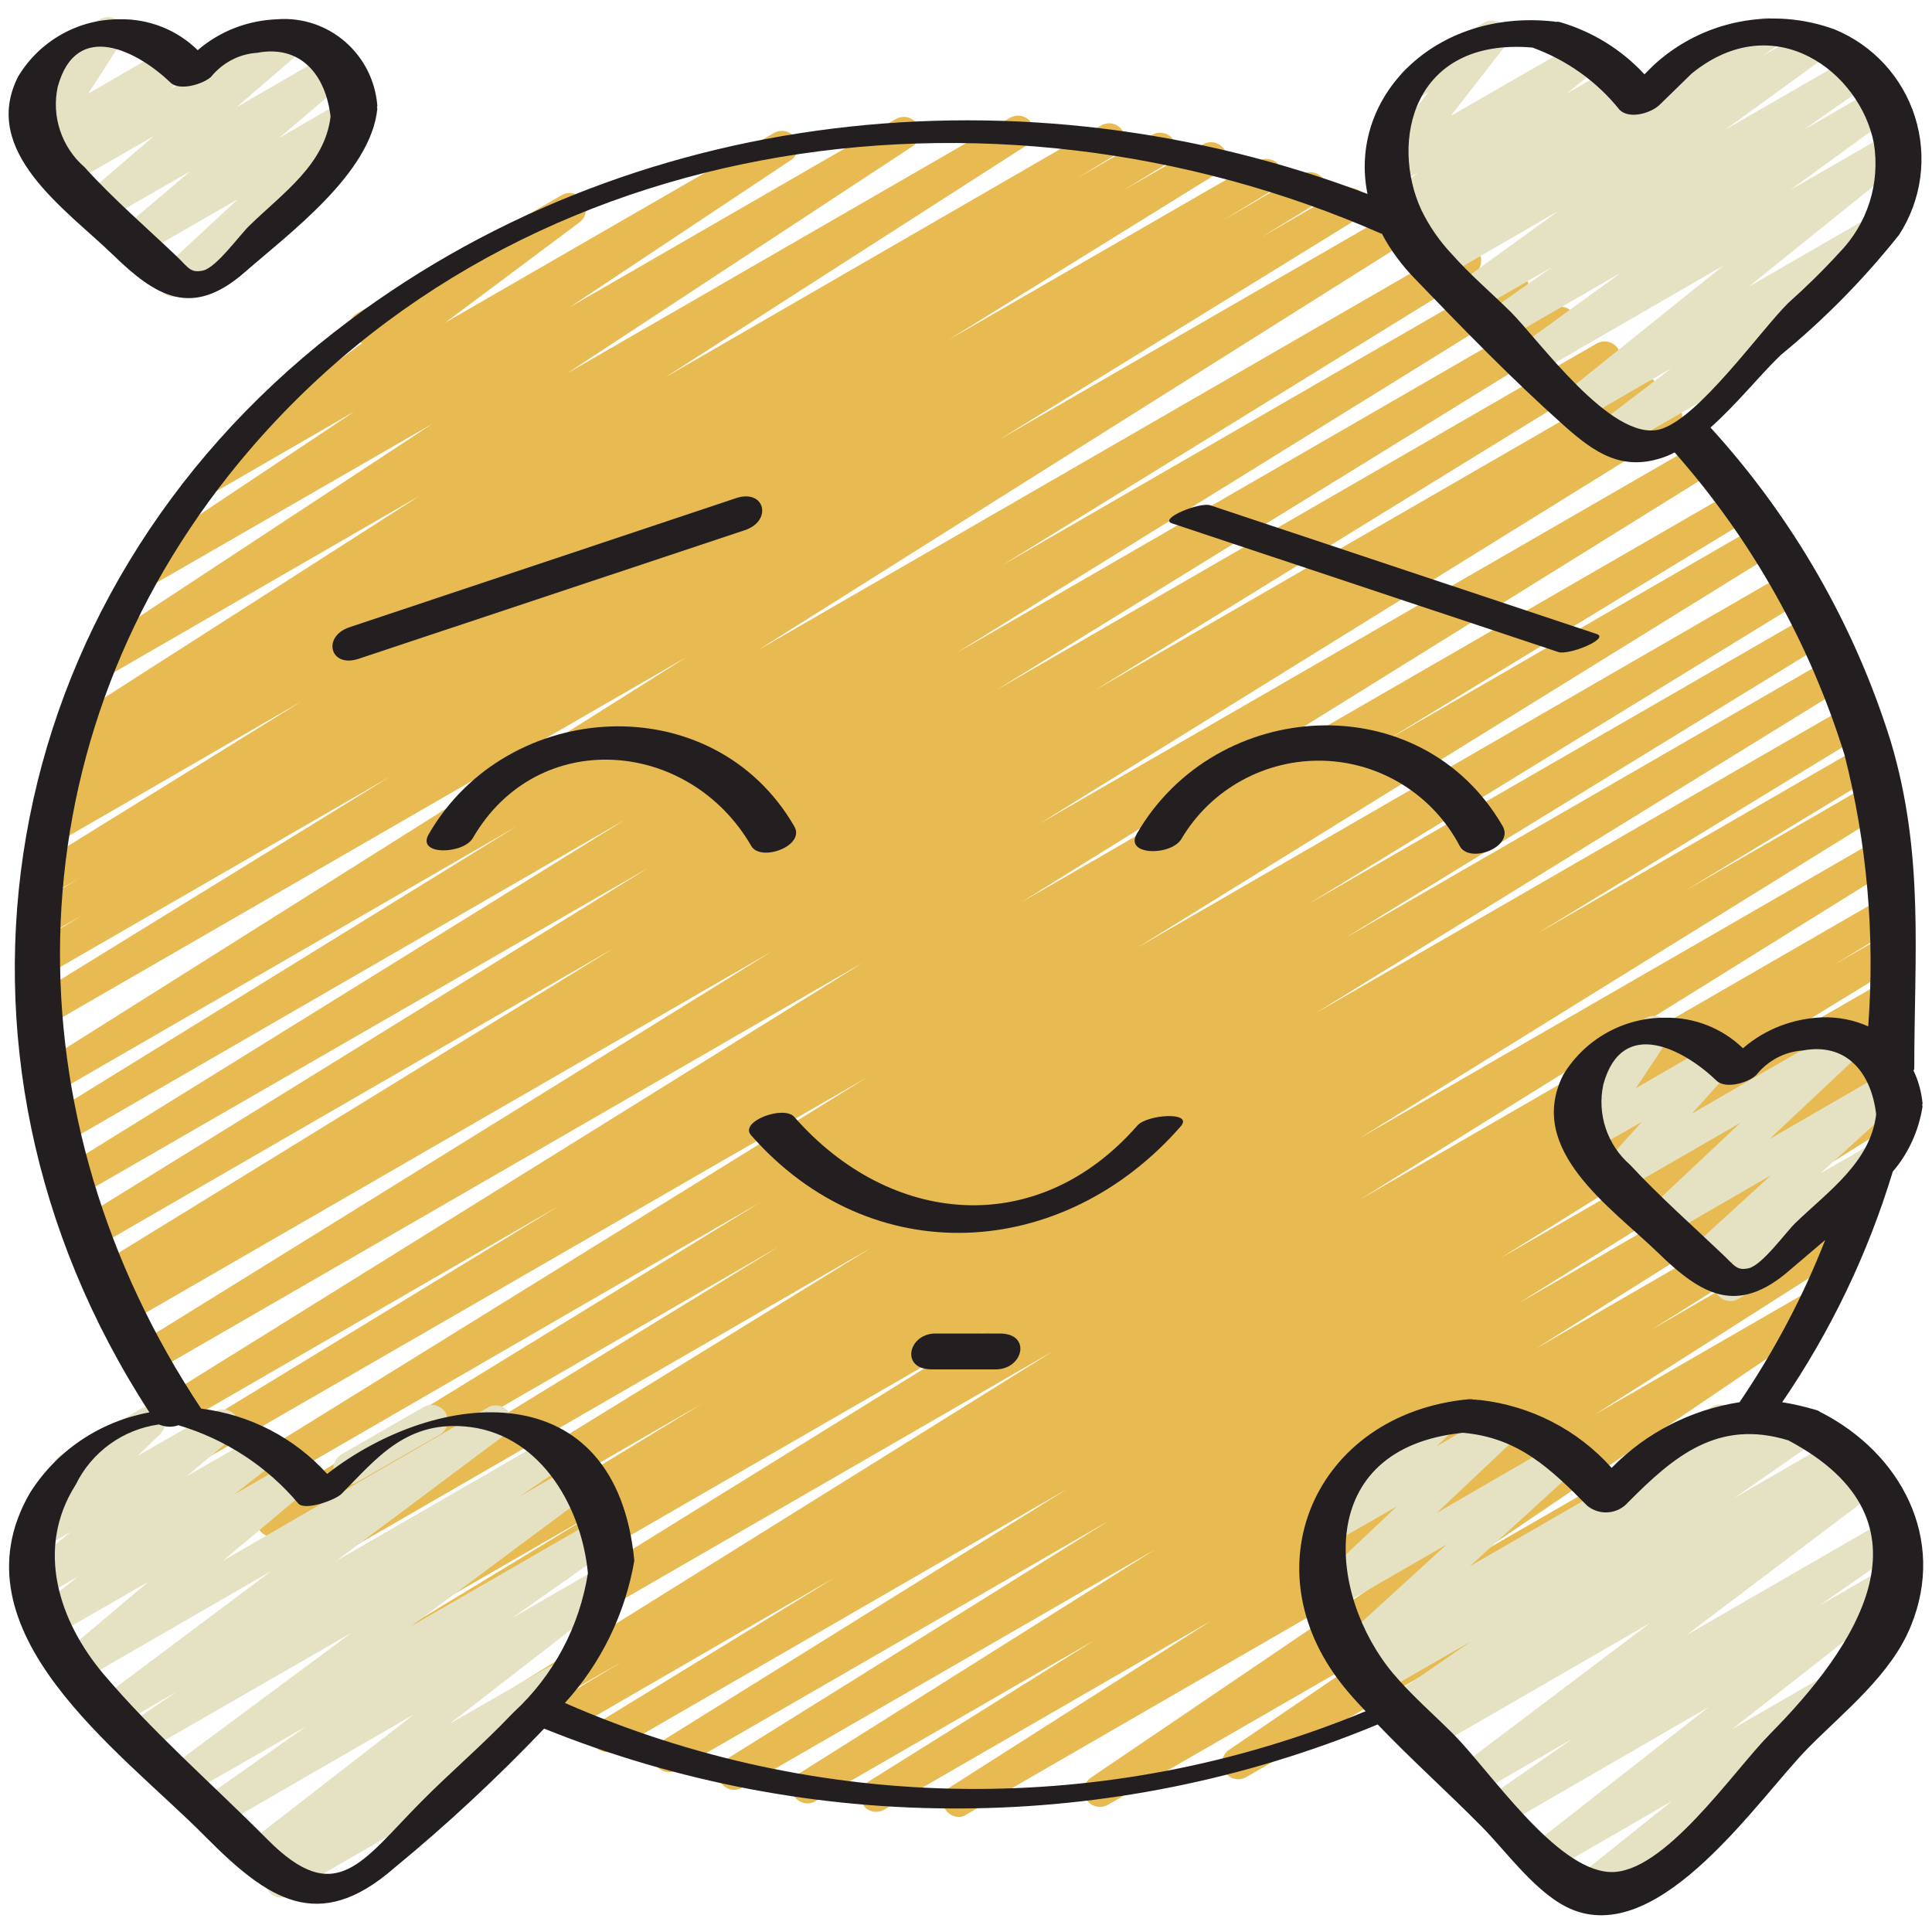 <svg xml:space="preserve" style="enable-background:new 0 0 512 512;" viewBox="0 0 512 512" height="512px" width="512px" y="0px" x="0px" xmlns:xlink="http://www.w3.org/1999/xlink" xmlns="http://www.w3.org/2000/svg" id="Icons" version="1.1">
<style type="text/css">
	.st0{fill:#E7BB51;}
	.st1{fill:#E5E2C4;}
	.st2{fill:#231F20;}
</style>
<g id="_x30_34---In-Love">
	<path d="M254.1,481.5c-1.9,0-3.6-1.3-4.1-3.1s0.2-3.8,1.8-4.8l69.2-44.1l-86.7,50.1c-2,1.1-4.6,0.5-5.7-1.5
		c-1.2-2-0.6-4.5,1.3-5.8l60.1-37.6l-74,42.7c-2,1.1-4.5,0.4-5.7-1.6c-1.2-1.9-0.6-4.5,1.3-5.7l94.4-59.4l-109.4,63.1
		c-2,1.1-4.5,0.4-5.7-1.6s-0.6-4.5,1.3-5.8L293.9,403l-114.4,66c-2,1.2-4.6,0.6-5.9-1.5c-1.2-2-0.6-4.6,1.5-5.9l107.7-67L163,463.8
		c-2,1.1-4.6,0.4-5.7-1.6c-1.2-2-0.6-4.5,1.4-5.8l62.8-38.5L151,458.7c-2,1.2-4.6,0.5-5.8-1.5s-0.6-4.6,1.4-5.8l18.5-11.2l-24.2,14
		c-2,1.1-4.5,0.4-5.6-1.6c-1.2-1.9-0.6-4.5,1.3-5.7L279.2,358l-153.1,88.4c-2,1.2-4.6,0.6-5.9-1.5c-1.2-2-0.6-4.6,1.5-5.9
		l139.8-86.6l-148.7,85.8c-2,1.2-4.6,0.5-5.8-1.5s-0.6-4.6,1.4-5.8l50.9-30.9l-55.7,32.1c-2,1.2-4.6,0.5-5.8-1.5
		c-1.2-2-0.5-4.6,1.5-5.8l86.9-52.9l-91.8,53c-2,1.1-4.5,0.4-5.7-1.6s-0.6-4.5,1.3-5.8l141-86.9L83.2,416c-2,1.1-4.5,0.4-5.7-1.6
		s-0.6-4.5,1.3-5.8l127.7-78.3L74.3,406.8c-2,1.1-4.5,0.4-5.7-1.6s-0.6-4.5,1.3-5.8l131.8-80.9L65.3,397.4c-2,1.1-4.6,0.5-5.8-1.5
		s-0.6-4.6,1.4-5.8l168.9-104.6L55.6,386c-2,1.1-4.5,0.4-5.7-1.6s-0.6-4.5,1.4-5.8l96.8-59l-98.8,57.1c-2,1.1-4.5,0.4-5.7-1.6
		s-0.6-4.5,1.3-5.7l183.8-114.3L40.3,363.9c-2,1.1-4.6,0.5-5.8-1.5s-0.6-4.6,1.4-5.8l168.7-104.5l-171,98.7c-2,1.1-4.5,0.4-5.7-1.6
		s-0.6-4.5,1.4-5.8l6.4-3.9l-5.8,3.4c-2,1.2-4.6,0.5-5.8-1.5c-1.2-2-0.5-4.6,1.5-5.8l137.2-84.4l-138.5,80c-2,1.1-4.6,0.5-5.8-1.5
		c-1.2-2-0.6-4.6,1.4-5.8L171.8,230L20.2,317.4c-2,1.1-4.5,0.4-5.7-1.5c-1.2-2-0.6-4.5,1.3-5.8l149.9-92.9L16.3,303.5
		c-2,1.2-4.6,0.5-5.9-1.5c-1.2-2-0.5-4.6,1.5-5.9l125-77.1L13.7,290.2c-2,1.1-4.6,0.5-5.7-1.5c-1.2-2-0.6-4.5,1.3-5.8L182,174.1
		L12,272.2c-2,1.2-4.6,0.6-5.9-1.5s-0.6-4.6,1.5-5.9l95.8-59l-92.5,53.4c-2,1.2-4.6,0.5-5.8-1.5s-0.6-4.6,1.4-5.8l15.2-9.3
		l-10.1,5.8c-2,1.1-4.5,0.4-5.7-1.6s-0.6-4.5,1.3-5.7l14.2-8.6l-9,5.2c-2,1.1-4.6,0.5-5.8-1.5S6,231.6,8,230.4l72-44.6l-65.7,38
		c-2,1.2-4.6,0.5-5.8-1.5s-0.6-4.6,1.4-5.8l12.3-7.5l-5.2,3c-2,1.1-4.5,0.4-5.7-1.6s-0.6-4.5,1.3-5.8l10.6-6.5l-3.5,2
		c-2,1.1-4.5,0.4-5.7-1.5s-0.6-4.5,1.2-5.7l96-61.5l-83.6,48.3c-2,1.2-4.6,0.6-5.8-1.4c-1.2-2-0.6-4.6,1.3-5.8l91.5-60.2l-74.6,43
		c-2,1.1-4.5,0.5-5.7-1.5c-1.2-1.9-0.7-4.5,1.2-5.8L94,109l-36.5,21.1c-2,1.1-4.4,0.5-5.7-1.4c-1.2-1.9-0.8-4.4,1-5.8l43.2-32
		c-1.7-0.3-3.1-1.7-3.4-3.5s0.5-3.5,2.1-4.4l54.2-31.3c2-1.1,4.4-0.5,5.7,1.4c1.2,1.9,0.8,4.4-1,5.8L118,85.5l87-50.2
		c2-1.2,4.6-0.6,5.8,1.4s0.7,4.6-1.3,5.8L151,81.4l86.3-49.8c2-1.2,4.6-0.6,5.8,1.4s0.6,4.6-1.3,5.8L150.2,99l117.5-67.8
		c2-1.1,4.5-0.5,5.7,1.5s0.6,4.5-1.3,5.8L176.3,100l115.6-66.8c2-1.1,4.5-0.4,5.7,1.6s0.6,4.5-1.3,5.8l-10.8,6.6l19.9-11.5
		c2-1.1,4.6-0.4,5.7,1.6c1.2,2,0.6,4.5-1.4,5.8l-12.1,7.4l21.3-12.3c2-1.1,4.5-0.4,5.7,1.6s0.6,4.5-1.3,5.7l-72,44.6l82.2-47.4
		c2-1.2,4.6-0.5,5.8,1.5c1.2,2,0.6,4.6-1.4,5.8l-14.3,8.7L345,46.2c1.3-0.8,2.9-0.8,4.3,0c1.3,0.7,2.2,2.1,2.2,3.7
		c0,1.5-0.8,2.9-2.1,3.7l-15.2,9.3l21.6-12.5c2-1.1,4.6-0.5,5.8,1.5c1.2,2,0.6,4.6-1.4,5.8l-95.7,59l104.6-60.4
		c2-1.1,4.5-0.4,5.7,1.5c1.2,2,0.6,4.5-1.3,5.8L200.7,172.4L386.2,65.3c2-1.1,4.5-0.4,5.7,1.6s0.6,4.5-1.3,5.8l-125,77.1l133.2-76.9
		c2-1.2,4.6-0.6,5.9,1.5c1.2,2,0.6,4.6-1.5,5.9l-150,92.9l158.3-91.4c2-1.1,4.5-0.4,5.7,1.6s0.6,4.5-1.3,5.8L264,182.9L423.2,91
		c2-1.1,4.6-0.4,5.7,1.6c1.2,2,0.6,4.5-1.4,5.8l-137.3,84.5l143.1-82.6c2-1.2,4.6-0.5,5.8,1.5s0.5,4.6-1.5,5.8l-6.6,3.9l8.4-4.8
		c2-1.1,4.6-0.5,5.8,1.5c1.2,2,0.6,4.6-1.4,5.8L275.3,218.4L450,117.6c2-1.1,4.5-0.4,5.7,1.5c1.2,2,0.6,4.5-1.3,5.8L270.5,239.2
		l189-109.1c2-1.2,4.6-0.5,5.8,1.5c1.2,2,0.6,4.6-1.4,5.8l-96.8,59l98.8-57.1c2-1.1,4.6-0.5,5.8,1.5c1.2,2,0.6,4.6-1.4,5.8
		l-169,104.6l172.8-99.8c2-1.1,4.6-0.4,5.7,1.6s0.6,4.5-1.4,5.8l-131.7,80.8L479.5,163c2-1.1,4.5-0.4,5.7,1.6s0.6,4.5-1.3,5.8
		l-127.6,78.3l128.6-74.2c2-1.1,4.6-0.5,5.8,1.5c1.2,2,0.6,4.6-1.4,5.8l-141,86.9L489.9,187c2-1.1,4.6-0.4,5.7,1.6
		c1.2,2,0.6,4.5-1.4,5.8l-87,53.1l85.7-49.5c2-1.2,4.6-0.5,5.8,1.5c1.2,2,0.6,4.6-1.4,5.8l-50.8,30.8l49.2-28.4
		c1.3-0.8,2.9-0.8,4.3-0.1c1.3,0.7,2.2,2.1,2.2,3.7c0,1.5-0.8,2.9-2.1,3.7l-139.9,86.7l138.4-79.8c2-1.2,4.6-0.5,5.8,1.5
		c1.2,2,0.6,4.6-1.4,5.8l-142.6,88.7L500,237.3c2-1.2,4.6-0.5,5.8,1.5c1.2,2,0.5,4.6-1.5,5.8l-18.5,11.2l15.1-8.7
		c2-1.2,4.6-0.5,5.8,1.5c1.2,2,0.5,4.6-1.5,5.8l-62.9,38.5l58.4-33.7c1.3-0.8,2.9-0.8,4.3-0.1c1.3,0.7,2.2,2.1,2.2,3.7
		s-0.8,2.9-2.1,3.7l-107.6,67l102.1-58.9c2-1.2,4.6-0.5,5.8,1.5c1.2,2,0.6,4.6-1.4,5.8l-101.6,63.5l94.7-54.7c2-1.1,4.5-0.4,5.7,1.6
		s0.6,4.5-1.3,5.7L407,357.4l86.2-49.8c2-1.1,4.6-0.5,5.7,1.5c1.2,2,0.6,4.5-1.3,5.8l-60,37.5l49.8-28.8c2-1.1,4.5-0.4,5.7,1.5
		s0.6,4.5-1.3,5.7l-69.2,44.1l57-32.9c2-1.1,4.5-0.4,5.7,1.5s0.7,4.4-1.1,5.7l-92.3,62.6l69.7-40.2c2-1.2,4.6-0.6,5.8,1.4
		c1.2,2,0.7,4.5-1.3,5.8L427.7,405l10.7-6.2c2-1.1,4.5-0.3,5.7,1.6c1.1,2,0.5,4.5-1.4,5.7L330.2,471c-2,1.1-4.5,0.4-5.7-1.5
		s-0.7-4.4,1.1-5.7l38.1-25.9l-70.1,40.4c-2,1.1-4.5,0.5-5.7-1.4s-0.7-4.5,1.2-5.8l92.3-62.6l-125.2,72.3
		C255.6,481.3,254.9,481.5,254.1,481.5L254.1,481.5z" class="st0" id="Path"></path>
	<path d="M426.4,119.8c-1.8,0-3.5-1.2-4-2.9
		c-0.6-1.7,0-3.7,1.5-4.8l19-14.5L419.7,111c-1.9,1.1-4.4,0.5-5.6-1.3s-0.9-4.3,0.8-5.7l41.8-33.6l-49.3,28.5
		c-2,1.1-4.5,0.5-5.7-1.4s-0.8-4.4,1.1-5.8l26.9-19.5l-31.2,18c-2,1.1-4.5,0.5-5.7-1.4s-0.7-4.5,1.1-5.8l17.4-12.2l-20.5,11.8
		c-2,1.1-4.5,0.5-5.7-1.4s-0.8-4.4,1-5.8L413,55.9l-31.1,18c-2,1.1-4.5,0.5-5.7-1.4s-0.7-4.4,1.1-5.8l3.5-2.5l-4.6,2.7
		c-1.9,1.1-4.4,0.5-5.7-1.3c-1.2-1.9-0.8-4.4,1-5.7l0.4-0.3c-1.9,1-4.3,0.4-5.5-1.5c-1.2-1.8-0.8-4.3,0.9-5.6l8.5-6.8l-6.1,3.5
		c-1.8,1-4,0.7-5.4-0.9c-1.3-1.5-1.4-3.8-0.1-5.4l14.3-18.4l-1.5,0.9c-2,1.1-4.5,0.3-5.7-1.6c-1.1-2-0.5-4.5,1.4-5.7L393.3,6
		c1.8-1,4-0.6,5.4,0.9c1.3,1.5,1.4,3.8,0.1,5.4l-14.3,18.4l34.4-19.8c1.9-1.1,4.4-0.5,5.6,1.3c1.3,1.8,0.9,4.3-0.8,5.7l-8.5,6.9
		l12.1-7c1.9-1.1,4.4-0.5,5.7,1.3s0.8,4.4-1,5.7l-0.3,0.2L466,5.2c2-1.1,4.5-0.5,5.7,1.4s0.7,4.4-1.1,5.8l-3.5,2.4l12.4-7.1
		c2-1.1,4.4-0.5,5.7,1.4c1.2,1.9,0.8,4.4-1,5.7l-26.9,19.5L490.8,15c2-1.1,4.5-0.5,5.7,1.4s0.7,4.5-1.1,5.8L478,34.4l18.7-10.8
		c2-1.1,4.5-0.5,5.7,1.4s0.8,4.4-1.1,5.8l-26.8,19.5l25.9-14.9c1.9-1.1,4.4-0.5,5.6,1.3s0.9,4.3-0.9,5.7L463.4,76l32.4-18.7
		c1.9-1.1,4.4-0.5,5.7,1.3c1.2,1.9,0.8,4.4-0.9,5.7l-30,23c0.8,0.4,1.5,1,1.9,1.7c1.2,2,0.5,4.6-1.6,5.8l-42.3,24.4
		C427.9,119.6,427.1,119.8,426.4,119.8L426.4,119.8z" class="st1" id="Path_00000063631225818402997090000000289529333792603550_"></path>
	<path d="M92.6,393.4c-1.9,0-3.6-1.3-4.1-3.2
		c-0.5-1.9,0.3-3.8,2-4.8l21.9-12.6c2-1.1,4.5-0.3,5.7,1.6c1.1,2,0.5,4.5-1.4,5.7l-21.9,12.6C94.1,393.2,93.3,393.4,92.6,393.4z" class="st1" id="Path_00000121975903603088246270000001315244953797031296_"></path>
	<path d="M74.6,502.9c-1.9,0-3.5-1.2-4.1-3
		s0.1-3.7,1.6-4.8l4.3-3.1l-6.3,3.7c-1.9,1.1-4.4,0.5-5.6-1.3c-1.2-1.8-0.9-4.3,0.9-5.7l44.2-34.3l-51.1,29.5
		c-2,1.1-4.5,0.5-5.7-1.4s-0.7-4.4,1.1-5.8L81,457.6l-31,17.8c-2,1.1-4.4,0.5-5.7-1.4c-1.2-1.9-0.8-4.4,1-5.8L93,432.8L38.8,464
		c-2,1.1-4.5,0.5-5.7-1.4s-0.7-4.5,1.2-5.8l12.4-8.4L31.8,457c-2,1.1-4.4,0.5-5.7-1.3c-1.2-1.9-0.8-4.4,1-5.8l44.7-33.5l-50.6,29.2
		c-1.9,1.1-4.3,0.5-5.6-1.3s-1-4.3,0.7-5.7l23-19.4l-25.2,14.5c-1.9,1.1-4.4,0.5-5.7-1.3c-1.3-1.9-0.9-4.4,0.9-5.7l11.4-8.9
		l-9.4,5.4c-1.9,1.1-4.4,0.6-5.7-1.2c-1.3-1.8-0.9-4.3,0.8-5.8L18.7,406l-6.8,3.9c-1.9,1.1-4.2,0.6-5.5-1.1s-1.1-4.1,0.4-5.6l10-9.9
		c-1.6-0.5-2.7-2-2.8-3.6c-0.2-1.7,0.7-3.3,2.1-4.1l21.3-12.3c1.9-1.1,4.2-0.6,5.5,1.1s1.1,4.1-0.4,5.6l-6,5.8l20.4-11.7
		c1.9-1.1,4.4-0.6,5.6,1.2c1.3,1.8,0.9,4.3-0.8,5.7l-12.2,10.2l19.1-11c1.9-1.1,4.4-0.5,5.7,1.3c1.3,1.9,0.9,4.4-0.9,5.7L62,396.1
		l15.2-8.8c1.9-1.1,4.4-0.6,5.6,1.3c1.3,1.8,0.9,4.3-0.7,5.7l-23,19.3l70.2-40.6c2-1.1,4.4-0.5,5.7,1.4s0.8,4.4-1,5.7l-44.8,33.5
		l56.1-32.4c2-1.1,4.5-0.5,5.7,1.4s0.7,4.5-1.2,5.8l-12.3,8.3l14.4-8.3c2-1.1,4.5-0.6,5.7,1.3s0.8,4.4-1,5.8L108.9,431l49.4-28.5
		c2-1.2,4.5-0.5,5.7,1.4s0.7,4.5-1.2,5.8l-27.1,19.1l23-13.3c1.9-1.1,4.4-0.5,5.6,1.3c1.2,1.8,0.9,4.3-0.9,5.7l-44.2,34.3l26.1-15
		c2-1.1,4.5-0.5,5.7,1.4s0.8,4.5-1.1,5.8l-24.3,17.5c0.5,0.4,0.9,0.8,1.2,1.4c1.2,2,0.5,4.6-1.6,5.8l-49.1,28.4
		C76,502.7,75.3,502.9,74.6,502.9L74.6,502.9z" class="st1" id="Path_00000140003764488102324080000015524108733159994281_"></path>
	<path d="M434,393.3c-1.9,0-3.6-1.3-4.1-3.2
		c-0.5-1.9,0.3-3.8,2-4.8l21.9-12.6c2-1.1,4.5-0.3,5.7,1.6c1.1,2,0.5,4.5-1.4,5.7l-21.9,12.6C435.5,393.1,434.8,393.3,434,393.3z" class="st1" id="Path_00000022518303983494476470000007568374604415015570_"></path>
	<path d="M420.2,505.3c-1.8,0-3.4-1.1-4-2.9
		c-0.6-1.7-0.1-3.6,1.4-4.7l25.5-20.4l-31.7,18.3c-1.9,1.1-4.4,0.5-5.7-1.3c-1.3-1.9-0.9-4.4,0.9-5.7l46.2-36.2l-53.6,31
		c-2,1.1-4.5,0.5-5.7-1.4s-0.7-4.4,1.1-5.8l22.1-15.4l-25.4,14.7c-2,1.1-4.4,0.5-5.7-1.3c-1.2-1.9-0.8-4.4,1-5.8l50.7-38.3
		l-57.8,33.4c-2,1.2-4.6,0.6-5.9-1.4s-0.6-4.6,1.4-5.9l4.1-2.7l-6,3.4c-2,1.1-4.5,0.5-5.7-1.4s-0.7-4.5,1.1-5.8l21.3-14.7
		l-24.5,14.1c-2,1.1-4.5,0.5-5.7-1.4s-0.7-4.5,1.2-5.8l1.7-1.2l-2.7,1.5c-1.9,1-4.2,0.5-5.5-1.2s-1.1-4.1,0.5-5.6l28.6-26.1
		l-30,17.3c-1.9,1.1-4.3,0.7-5.6-1.1c-1.3-1.8-1.1-4.3,0.6-5.7l21.8-20.6l-16.9,9.7c-1.9,1.1-4.3,0.7-5.6-1.1s-1.1-4.3,0.6-5.7
		l9.3-8.8c-0.8-0.4-1.4-1-1.8-1.7c-1.2-2-0.5-4.7,1.6-5.8l21.7-12.5c1.9-1.1,4.3-0.7,5.6,1.1c1.3,1.8,1.1,4.3-0.6,5.7l-3.4,3.2
		l16.9-9.8c1.9-1.1,4.3-0.6,5.6,1.1c1.3,1.8,1.1,4.2-0.6,5.7l-21.8,20.6l32.3-18.7c1.9-1,4.2-0.5,5.5,1.2s1.1,4.1-0.5,5.6
		l-28.6,26.1l74.8-43.2c2-1.1,4.5-0.5,5.7,1.5c1.2,1.9,0.7,4.5-1.2,5.8l-1.7,1.1l9.3-5.4c2-1.1,4.5-0.5,5.7,1.4s0.7,4.5-1.1,5.8
		L459.6,397l27.1-15.7c2-1.1,4.5-0.5,5.7,1.5s0.7,4.5-1.2,5.8l-4.1,2.7l5.7-3.3c2-1.1,4.4-0.5,5.7,1.3c1.2,1.9,0.8,4.4-1,5.8
		l-50.7,38.3l53-30.6c2-1.1,4.5-0.5,5.7,1.4s0.7,4.4-1.1,5.8l-22.1,15.4l18.2-10.5c1.9-1.1,4.4-0.6,5.7,1.3c1.3,1.9,0.9,4.4-0.9,5.8
		l-46.2,36.2l28.1-16.2c1.9-1.1,4.4-0.6,5.7,1.3c1.3,1.9,0.9,4.4-0.9,5.8l-36.5,29.3c0.6,0.4,1.2,0.9,1.5,1.6c1.2,2,0.5,4.6-1.6,5.8
		L422.1,505C421.6,505.1,420.9,505.3,420.2,505.3L420.2,505.3z" class="st1" id="Path_00000006673673445515787610000006827757065927276724_"></path>
	<path d="M458.6,344.8c-1.8,0-3.4-1.1-4-2.8
		c-0.6-1.7-0.1-3.6,1.2-4.7l3.9-3.3l-7.1,4.1c-1.9,1-4.2,0.5-5.5-1.2s-1.1-4.1,0.5-5.6l21.8-19.9l-27.8,16.1
		c-1.9,1.1-4.3,0.7-5.6-1.1c-1.3-1.8-1.1-4.3,0.6-5.7l24.7-23.2l-31.7,18.3c-1.8,1-4.1,0.6-5.4-1s-1.3-4,0.1-5.5l10.8-12l-13.1,7.5
		c-1.7,1-3.9,0.7-5.2-0.8c-1.4-1.4-1.5-3.6-0.4-5.3l8.3-12.4l-0.1,0.1c-1.3,0.8-3,0.9-4.4,0.1s-2.2-2.2-2.2-3.8c0-1.6,0.9-3,2.3-3.7
		l15.9-9.2c1.7-1,3.9-0.7,5.2,0.8s1.5,3.6,0.4,5.3l-8.3,12.5l20.4-11.8c1.8-1,4.1-0.6,5.4,1s1.3,4-0.1,5.5l-10.8,12l40.2-23.2
		c1.9-1.1,4.3-0.7,5.6,1.1c1.3,1.8,1.1,4.3-0.6,5.7l-24.7,23.2l30.4-17.6c1.9-1,4.2-0.5,5.5,1.2s1.1,4.1-0.5,5.6l-21.8,19.8
		l13.6-7.8c1.9-1.1,4.3-0.5,5.6,1.2c1.3,1.8,1,4.3-0.7,5.7l-24.5,20.8c0.8,2,0,4.2-1.8,5.3l-14.2,8.2
		C460,344.6,459.3,344.8,458.6,344.8L458.6,344.8z" class="st1" id="Path_00000024696141952189807000000017996121944037857452_"></path>
	<path d="M46,78.7c-1.8,0-3.3-1.1-4-2.7
		c-0.6-1.6-0.2-3.5,1.1-4.7L63,52.8l-26,15c-1.9,1.1-4.4,0.6-5.7-1.2c-1.3-1.8-0.9-4.3,0.8-5.7l18.3-15.5L27.6,58.5
		c-1.9,1.1-4.3,0.6-5.6-1.2s-1-4.3,0.7-5.7l18-15.5L17.9,49.2c-1.9,1.1-4.3,0.6-5.6-1.1s-1.1-4.2,0.6-5.7l4.6-4.4l-5,2.9
		c-1.7,1-3.8,0.7-5.2-0.8c-1.4-1.4-1.6-3.6-0.5-5.2l8.8-13.7l-0.8,0.4c-2,1.1-4.5,0.3-5.7-1.6s-0.5-4.5,1.4-5.7l16-9.2
		c1.7-1,3.8-0.7,5.2,0.8s1.6,3.6,0.5,5.2l-8.8,13.7l21.4-12.4c1.9-1.1,4.3-0.6,5.6,1.1s1.1,4.2-0.6,5.7l-4.6,4.4L75.8,6
		c1.9-1.1,4.3-0.6,5.6,1.2c1.3,1.8,1,4.3-0.7,5.7l-18,15.5l24.6-14.2c1.9-1.1,4.4-0.6,5.6,1.2c1.3,1.8,0.9,4.3-0.7,5.7L73.9,36.6
		l17.4-10.1c1.9-1.1,4.3-0.6,5.6,1.1c1.3,1.8,1.1,4.2-0.6,5.7L72.5,55.6c1.7,0.4,2.9,1.8,3.2,3.5s-0.6,3.4-2.1,4.3L48.2,78.1
		C47.5,78.5,46.8,78.7,46,78.7L46,78.7z" class="st1" id="Path_00000099622528828501468060000002461153615494158250_"></path>
	<g>
		<path d="M7.9,395.7c-21.2,36.8,24.2,68.4,46.6,91.1c16.4,16.5,29.8,25.8,49.9,8.3
			c14-11.5,27.3-23.9,39.8-37c70.9,28.6,150.3,28.2,220.9-1.1c8.8,9.2,18.5,17.9,27.4,26.9c6.8,6.8,15,18.6,24.5,22.3
			c23.5,9.1,49.1-29.7,62.2-43c9.5-9.6,22-19.4,27.2-32.3c9.5-23.2-2.7-45.8-23.8-56.6c-0.1,0-0.2,0-0.2-0.1c-0.3-0.2-0.6-0.4-1-0.5
			c-3-0.9-6-1.6-9.1-2.1c12.8-18.7,22.7-39.3,29.3-61.1c4.2-4.9,6.9-10.9,7.9-17.3c0-0.1-0.1-0.2-0.1-0.3s0.1-0.3,0.1-0.5
			c-0.3-3-1.1-6-2.4-8.7c0-0.1,0.2-0.3,0.2-0.4c0-30.2,2.7-56.8-6.2-86.7c-9.6-30.9-26-59.4-47.8-83.3c6.8-6,12.9-13.7,18.6-19.2
			c11.6-9.5,22.1-20.2,31.4-31.9c6-9.3,7.5-20.7,4.2-31.2s-11.1-19-21.3-23.2c-16.6-6.1-35.2-2.4-48.1,9.6l-2.3,2.3
			c-6.1-6.6-13.9-11.4-22.6-13.9c-0.3,0-0.6-0.1-0.9,0c-0.2,0-0.3-0.1-0.5-0.1c-31.6-3.5-54.6,20.1-49.4,45.7
			C271.8,17,166.4,27.4,88.6,88c-90,70.1-111.4,190.3-49,286.3C26.5,376.7,15,384.4,7.9,395.7L7.9,395.7z M468.9,459.7
			c-9.8,10-28.1,37.1-42.3,36.4c-14.4-0.7-31.6-26.6-41.4-36.5c-5.3-5.3-11.2-10.4-16-16.1c-17.3-20.6-21.5-59.7,18.5-63.8
			c14.7,1.3,23.2,9.5,33,19.4c3.3,2.6,8,2.2,10.8-1c12.1-12.2,23.8-22.1,42.4-16.4C514.9,403.4,491.5,436.9,468.9,459.7L468.9,459.7
			z M465.5,284.8c3-3.7,7.4-6.1,12.2-6.4c11.6-2.2,18.2,5.8,19.5,16.9c-1.5,12.7-12.7,20.4-21.4,28.8c-2.5,2.4-8.8,11.2-12.4,12
			c-3.2,0.7-3.7-0.7-6.9-3.7c-8.2-7.8-16.8-15.4-24.5-23.7c-6.1-5.3-8.8-13.5-7.1-21.3c5-18.3,21.6-9.1,29.9-1.1
			C457.2,288.8,463.5,286.9,465.5,284.8L465.5,284.8z M406.1,12.6c9.1,3.3,17.1,9,23.1,16.5c2.6,2.6,8.4,0.9,10.7-1.4l8.4-8.2
			c22-17.9,44.7-0.3,48.3,18.5c1.7,10.6-1.7,21.4-9.3,29.1c-4.2,4.6-8.7,9-13.4,13.2c-7.3,7.2-24,30.9-34.1,33.5
			c-12.9,3.3-32.1-23.9-39.6-31.3c-5.1-5-10.7-9.8-15.4-15.1c-3.3-3.5-6-7.4-8.1-11.7C368.3,37.6,374.3,9.9,406.1,12.6L406.1,12.6z
			 M60.5,126.1C133.2,34.2,262.6,16.5,366,61.9h0.2c2.3,4.4,5.3,8.4,8.7,11.9c12.7,13.2,25.9,26.8,39.6,39
			c8.1,7.2,15.5,12.4,26.9,8.2c0.8-0.3,1.6-0.7,2.4-1.1c20.5,23.2,35.8,50.5,45,80.1c6,23.5,8.1,47.8,6.3,72
			c-3.8-1.7-7.9-2.5-12.1-2.4c-7.8,0.3-15.2,3.1-21.1,8.2c-5.5-5.3-12.8-8.2-20.5-8.1c-11.1-0.1-21.4,5.7-27.1,15.1
			c-10.1,19.9,12.7,35.2,25,47.1c11.5,11.2,21,16.9,35,4.7c2.8-2.4,6-5.1,9.4-8c-5.9,15.1-13.6,29.6-22.7,43
			c-12.9,2-24.8,8.1-33.9,17.4c-9-10.1-21.5-16.5-35-18c-0.1,0-0.2,0-0.4,0c-0.3,0-0.5-0.1-0.8-0.1c-0.1,0-0.2,0-0.4,0
			c-0.4-0.1-0.8-0.1-1.2-0.1c-41,3.8-59.3,45.6-32.1,77.5c1.5,1.8,3.1,3.5,4.7,5.2c-68.1,28.2-144.7,27.4-212.2-2.2
			c9.6-10.5,16-23.7,18.4-37.7c-4.8-50.2-52.1-45.8-81.4-23c-8.7-9.6-20.5-15.7-33.4-17.3C2.1,296.3,2.5,199.5,60.5,126.1
			L60.5,126.1z M20.1,393.4c4.2-8.6,12.5-14.6,22-15.9c1.7,0.7,3.5,0.8,5.2,0.2c12.4,3.7,23.5,10.9,31.8,20.8
			c1.9,1.9,9.8-1,11.4-2.6c9.4-9.5,17.4-19.9,34.3-17.7c19,2.6,29.4,21.7,31,38.7c-2.2,14.1-9.1,27.1-19.6,36.8
			c-0.2,0.2-0.4,0.4-0.6,0.6c-7.8,8.2-16.6,15.7-24,23.2c-15.7,15.8-22.5,28.4-40.8,9.9c-14.3-14.4-30.3-28.3-43.4-43.8
			C15.7,429.7,9.2,410.5,20.1,393.4L20.1,393.4z" class="st2" id="Shape"></path>
		<path d="M73.5,5.1c-7.8,0.3-15.2,3.1-21.1,8.2
			C46.9,7.9,39.5,5,31.9,5.1C20.8,5,10.5,10.8,4.8,20.3c-10.1,19.9,12.7,35.2,25,47.1c11.5,11.2,21,17,35,4.8
			c12-10.5,33.5-26.3,35.2-43.4c0-0.1-0.1-0.2-0.1-0.3s0.1-0.3,0.1-0.5C98.9,14.3,87.1,4.1,73.5,5.1z M66.2,59.7
			c-2.5,2.3-8.8,11.2-12.4,12C50.5,72.4,50,71,46.9,68C38.7,60.2,30,52.7,22.4,44.3C16.3,39,13.6,30.8,15.3,23
			c5-18.3,21.6-9.1,29.9-1.1c2.4,2.3,8.6,0.4,10.7-1.5c3-3.7,7.4-6.1,12.2-6.4c11.6-2.2,18.2,5.8,19.5,16.9
			C86.1,43.6,74.9,51.2,66.2,59.7L66.2,59.7z" class="st2" id="Shape_00000110454348576877521390000000981910807378218381_"></path>
		<path d="M95,174.6l102.4-34.1c7.4-2.5,5.3-11-2.3-8.5
			L92.7,166.2C85.3,168.6,87.4,177.1,95,174.6L95,174.6z" class="st2" id="Path_00000135670199995933233200000008719748812147623065_"></path>
		<path d="M413,172.8c2.8,0.9,13.8-3.6,10.1-4.8
			l-102.4-34.1c-2.8-0.9-13.8,3.6-10.1,4.8L413,172.8z" class="st2" id="Path_00000155853103471976448870000003297508874124907711_"></path>
		<path d="M113.6,221.1c-3.3,5.7,9.2,5.3,11.7,1
			c17.2-29.7,57.4-26.3,73.8,2.1c2.5,4.3,14.4,0,11.4-5.2C188.9,181.7,134.4,185,113.6,221.1z" class="st2" id="Path_00000155859857513220401090000011568153800411811984_"></path>
		<path d="M313.1,222.3c7.8-13.2,22.2-21.1,37.5-20.7
			c15.3,0.4,29.2,9.1,36.3,22.7c2.7,4.7,14.5,0.1,11.3-5.4c-21.7-37.5-75.9-34.2-96.9,2C297.8,226.8,310.4,226.9,313.1,222.3
			L313.1,222.3z" class="st2" id="Path_00000041271928721064786710000006015773440893218179_"></path>
		<path d="M199,300.8c32,36.5,82.8,33.3,113.9-2.3
			c3.5-4-8.9-3.2-11.5-0.2c-26.6,30.4-65.7,26.5-90.9-2.3C207.7,292.8,195.9,297.2,199,300.8L199,300.8z" class="st2" id="Path_00000005972306547463753550000014444698827479275407_"></path>
		<path d="M265,353.4h-17.1c-7.2,0-9.4,9.5-1,9.5H264
			C271.2,362.8,273.4,353.4,265,353.4z" class="st2" id="Path_00000150783618767045083870000000760670817327484302_"></path>
	</g>
</g>
</svg>
